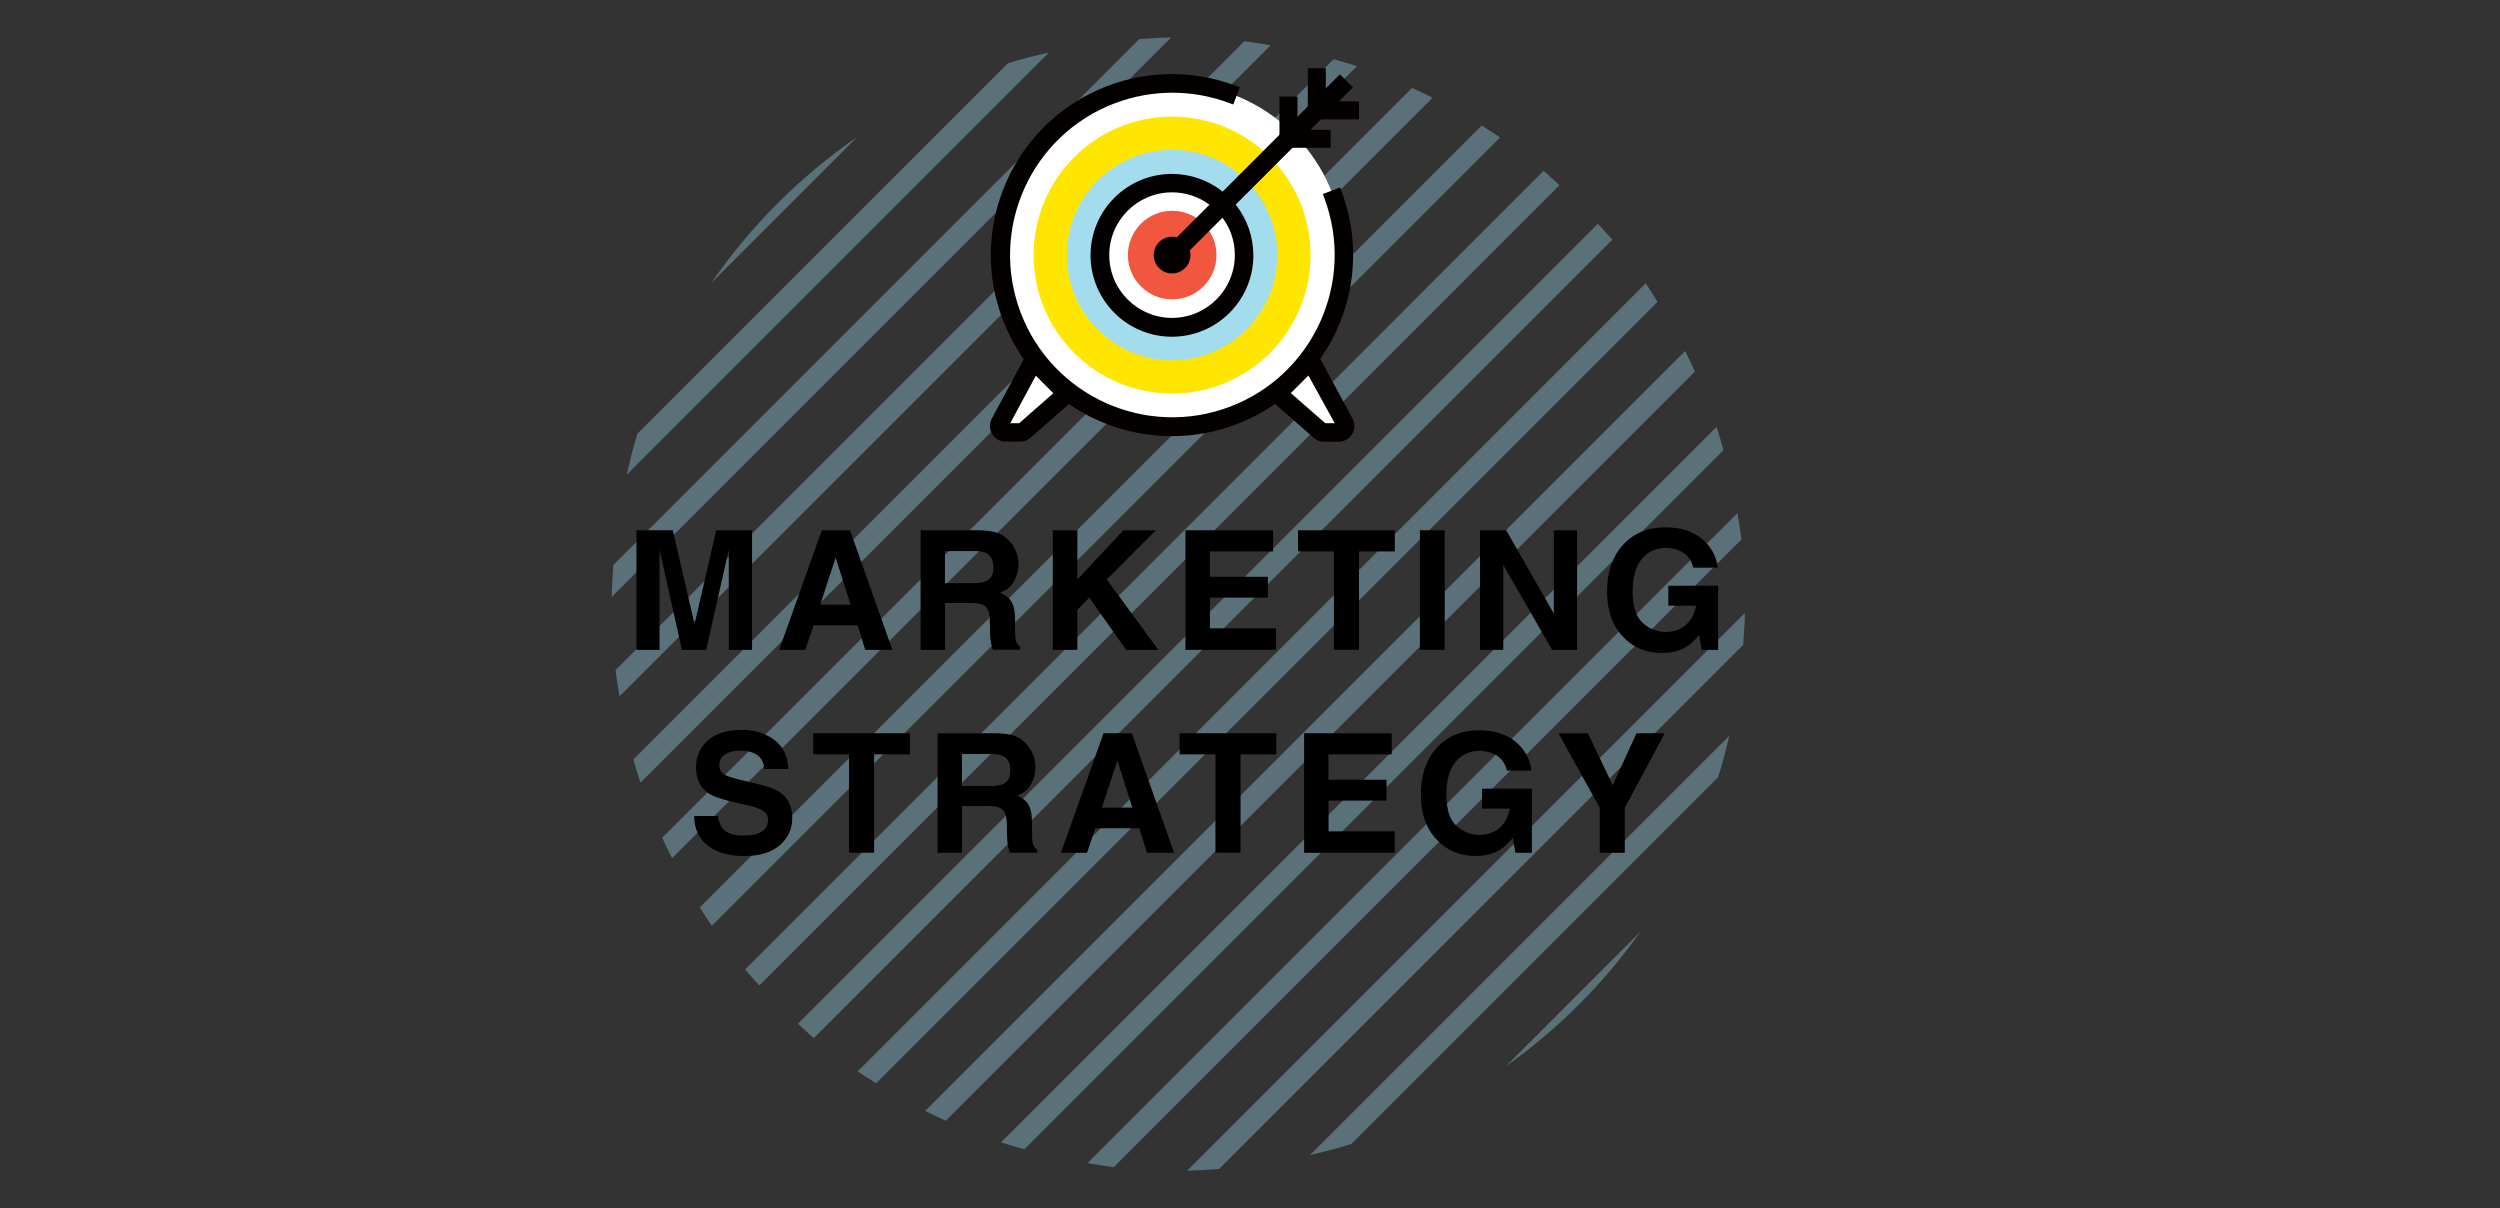 <?xml version="1.0" encoding="UTF-8"?>
<svg id="Layer_1" xmlns="http://www.w3.org/2000/svg" version="1.1" viewBox="0 0 270.99 130.95">
  <rect x="0" y="0" width="270.99" height="130.95" fill="#333333" stroke="none"/>
  <!-- Generator: Adobe Illustrator 29.1.0, SVG Export Plug-In . SVG Version: 2.1.0 Build 142)  -->
  <defs>
    <style>
      .st0 {
        opacity: .38;
      }

      .st0, .st1, .st2 {
        isolation: isolate;
      }

      .st1 {
        mix-blend-mode: multiply;
      }

      .st3 {
        fill: #040000;
      }

      .st4 {
        fill: #a2dced;
      }

      .st5 {
        fill: #fff;
      }

      .st6 {
        fill: #ffe600;
      }

      .st7 {
        fill: #99d6ea;
      }

      .st8 {
        fill: #f1563f;
      }
    </style>
  </defs>
  <g id="Group_12501" class="st0">
    <g id="Group_12411">
      <g id="Group_12401">
        <g id="Group_12391">
          <g id="Group_12381" class="st1">
            <g id="Group_12371">
              <g id="Group_12361">
                <path id="Path_4741" class="st7" d="M177.82,100.99l-14.58,14.58c5.65-4.01,10.58-8.94,14.58-14.58"/>
                <path id="Path_4751" class="st7" d="M146.48,124l39.76-39.76c.47-1.47.85-2.98,1.21-4.49l-45.46,45.46c1.51-.36,3.02-.74,4.49-1.21"/>
                <path id="Path_4761" class="st7" d="M188.96,69.9c.08-1.15.16-2.3.18-3.46l-60.45,60.45c1.16-.02,2.31-.09,3.46-.18l56.81-56.82h0Z"/>
                <path id="Path_4771" class="st7" d="M188.32,55.63l-70.44,70.44c.95.15,1.89.33,2.85.44l68.03-68.03c-.11-.96-.28-1.9-.43-2.85"/>
                <path id="Path_4781" class="st7" d="M186.07,46.26l-77.57,77.57c.83.28,1.68.51,2.53.75l75.79-75.79c-.24-.85-.48-1.69-.75-2.53"/>
                <path id="Path_4791" class="st7" d="M182.66,38.05l-82.37,82.37c.73.37,1.47.73,2.22,1.07l81.22-81.22c-.34-.75-.7-1.48-1.07-2.22"/>
                <path id="Path_4801" class="st7" d="M178.38,30.71l-85.42,85.43c.65.45,1.34.85,2.01,1.28l84.7-84.7c-.42-.67-.83-1.36-1.28-2.01"/>
                <path id="Path_4811" class="st7" d="M173.21,24.25l-86.71,86.71c.57.52,1.12,1.07,1.72,1.56L174.77,25.98c-.5-.59-1.04-1.15-1.57-1.72"/>
                <path id="Path_4821" class="st7" d="M167.32,18.52l-86.56,86.57c.5.59,1.04,1.15,1.56,1.72L169.04,20.08c-.57-.52-1.13-1.06-1.72-1.57"/>
                <path id="Path_4831" class="st7" d="M160.6,13.62l-84.74,84.74c.42.67.84,1.35,1.29,2L162.6,14.9c-.65-.45-1.33-.86-2-1.29"/>
                <path id="Path_4841" class="st7" d="M153.06,9.53l-81.28,81.28c.34.75.7,1.48,1.07,2.21L155.28,10.6c-.73-.37-1.47-.73-2.22-1.07"/>
                <path id="Path_4851" class="st7" d="M144.56,6.42l-75.9,75.9c.24.85.49,1.69.76,2.52L147.08,7.18c-.83-.28-1.67-.52-2.52-.76"/>
                <path id="Path_4861" class="st7" d="M134.88,4.47l-68.16,68.16c.11.96.28,1.9.43,2.85L137.73,4.91c-.95-.15-1.89-.32-2.85-.43"/>
                <path id="Path_4871" class="st7" d="M123.49,4.24l-57.01,57.01c-.07,1.15-.16,2.29-.17,3.46L126.95,4.06c-1.16.01-2.31.1-3.46.17"/>
                <path id="Path_4881" class="st7" d="M109.25,6.86l-40.15,40.14c-.46,1.45-.82,2.95-1.16,4.45L113.7,5.69c-1.5.35-3,.71-4.45,1.17"/>
                <path id="Path_4891" class="st7" d="M77.1,30.67l15.82-15.82c-6.19,4.27-11.55,9.63-15.82,15.82"/>
              </g>
            </g>
          </g>
        </g>
      </g>
    </g>
  </g>
  <g id="Marketing_Strategy_Development_1" class="st2">
    <g class="st2">
      <path d="M71.51,70.44h-2.52v-12.96h3.94l2.36,10.19,2.34-10.19h3.89v12.96h-2.52v-10.87l-2.45,10.87h-2.63l-2.43-10.87v10.87h.02Z"/>
      <path d="M92.96,67.78h-4.77l-.9,2.66h-2.83l4.62-12.96h3.06l4.59,12.96h-2.94s-.83-2.66-.83-2.66ZM92.2,65.54l-1.62-5.1-1.67,5.1h3.29Z"/>
      <path d="M105.23,65.36h-2.79v5.08h-2.65v-12.96h6.35c.91.02,1.61.13,2.1.33s.9.51,1.24.91c.28.33.5.69.67,1.09s.25.85.25,1.36c0,.62-.16,1.22-.47,1.81-.31.6-.82,1.02-1.54,1.26.6.24,1.02.58,1.27,1.02.25.44.37,1.12.37,2.03v.87c0,.59.02.99.07,1.2.07.33.23.58.49.74v.33h-2.98c-.08-.29-.14-.52-.18-.69-.07-.36-.11-.74-.11-1.12l-.02-1.2c-.01-.83-.16-1.38-.45-1.65s-.83-.41-1.63-.41h.01ZM106.87,63c.54-.25.81-.73.81-1.46,0-.79-.26-1.31-.78-1.58-.29-.15-.73-.23-1.32-.23h-3.15v3.48h3.07c.61,0,1.07-.07,1.37-.21Z"/>
      <path d="M125.55,70.44h-3.48l-4-5.66-1.29,1.33v4.33h-2.66v-12.96h2.66v5.33l5-5.33h3.5l-5.31,5.33,5.58,7.62h0Z"/>
      <path d="M137.44,64.78h-6.29v3.33h7.17v2.33h-9.82v-12.96h9.5v2.29h-6.86v2.75h6.29v2.25h.01Z"/>
      <path d="M151.19,57.48v2.29h-3.88v10.66h-2.72v-10.66h-3.89v-2.29h10.49Z"/>
      <path d="M153.91,57.48h2.69v12.96h-2.69v-12.96Z"/>
      <path d="M170.95,70.44h-2.71l-5.29-9.2v9.2h-2.52v-12.96h2.84l5.16,9.04v-9.04h2.52v12.96Z"/>
      <path d="M182.77,70.12c-.71.44-1.59.66-2.64.66-1.72,0-3.12-.59-4.22-1.78-1.14-1.2-1.71-2.83-1.71-4.9s.58-3.78,1.73-5.04,2.68-1.9,4.58-1.9c1.65,0,2.97.42,3.97,1.25,1,.84,1.57,1.88,1.72,3.12h-2.66c-.21-.88-.71-1.5-1.5-1.85-.45-.19-.94-.29-1.49-.29-1.04,0-1.9.39-2.57,1.18-.67.79-1.01,1.97-1.01,3.56s.36,2.72,1.09,3.38,1.55.99,2.48.99,1.65-.26,2.23-.79.94-1.21,1.07-2.06h-3v-2.16h5.4v6.95h-1.79l-.27-1.62c-.52.62-.99,1.05-1.41,1.3h0Z"/>
    </g>
    <g class="st2">
      <path d="M80.56,90.57c.64,0,1.16-.07,1.56-.21.76-.27,1.13-.77,1.13-1.5,0-.43-.19-.76-.56-.99-.38-.23-.96-.43-1.77-.61l-1.37-.31c-1.35-.3-2.28-.64-2.79-.99-.87-.6-1.31-1.53-1.31-2.8,0-1.16.42-2.12,1.27-2.89s2.08-1.15,3.72-1.15c1.37,0,2.53.36,3.49,1.08s1.47,1.77,1.52,3.15h-2.6c-.05-.78-.39-1.33-1.02-1.66-.42-.22-.95-.33-1.57-.33-.7,0-1.25.14-1.67.42s-.62.67-.62,1.18c0,.46.21.81.62,1.04.26.15.83.33,1.69.54l2.23.54c.98.23,1.72.55,2.21.94.77.61,1.16,1.49,1.16,2.65s-.45,2.17-1.36,2.95-2.18,1.17-3.84,1.17-3.01-.38-3.98-1.16c-.97-.77-1.45-1.83-1.45-3.18h2.58c.08.59.24,1.03.48,1.33.44.53,1.19.8,2.26.8h-.01Z"/>
      <path d="M98.63,79.48v2.29h-3.88v10.66h-2.72v-10.66h-3.89v-2.29h10.49Z"/>
      <path d="M107.07,87.36h-2.79v5.08h-2.65v-12.96h6.35c.91.02,1.61.13,2.1.33s.9.51,1.24.91c.28.33.5.69.67,1.09s.25.85.25,1.36c0,.62-.16,1.22-.47,1.81-.31.6-.82,1.02-1.54,1.26.6.24,1.02.58,1.27,1.02.25.44.37,1.12.37,2.03v.87c0,.59.02.99.07,1.2.07.33.23.58.49.74v.33h-2.98c-.08-.29-.14-.52-.18-.69-.07-.36-.11-.74-.11-1.12l-.02-1.2c-.01-.83-.16-1.38-.45-1.65s-.83-.41-1.63-.41h.01ZM108.71,85c.54-.25.81-.73.81-1.46,0-.79-.26-1.31-.78-1.58-.29-.15-.73-.23-1.32-.23h-3.15v3.48h3.07c.61,0,1.07-.07,1.37-.21Z"/>
      <path d="M123.5,89.78h-4.77l-.9,2.66h-2.83l4.62-12.96h3.06l4.59,12.96h-2.94l-.83-2.66ZM122.74,87.54l-1.62-5.1-1.67,5.1h3.29Z"/>
      <path d="M138.35,79.48v2.29h-3.88v10.66h-2.72v-10.66h-3.89v-2.29h10.49Z"/>
      <path d="M150.3,86.78h-6.29v3.33h7.17v2.33h-9.82v-12.96h9.5v2.29h-6.86v2.75h6.29v2.25h0Z"/>
      <path d="M162.58,92.12c-.71.44-1.59.66-2.64.66-1.72,0-3.12-.59-4.22-1.78-1.14-1.2-1.71-2.83-1.71-4.9s.58-3.78,1.73-5.04,2.68-1.9,4.58-1.9c1.65,0,2.97.42,3.97,1.25,1,.84,1.57,1.88,1.72,3.12h-2.66c-.21-.88-.71-1.5-1.5-1.85-.45-.19-.94-.29-1.49-.29-1.04,0-1.9.39-2.57,1.18-.67.79-1.01,1.97-1.01,3.56s.36,2.72,1.09,3.38,1.55.99,2.48.99,1.65-.26,2.23-.79.94-1.21,1.07-2.06h-3v-2.16h5.4v6.95h-1.79l-.27-1.62c-.52.62-.99,1.05-1.41,1.3h0Z"/>
      <path d="M180.45,79.48l-4.33,8.09v4.87h-2.71v-4.87l-4.48-8.09h3.19l2.69,5.64,2.58-5.64h3.07-.01Z"/>
    </g>
  </g>
  <g id="Group_6321">
    <g id="Group_6311">
      <path id="Path_3581" class="st5" d="M109.01,46.87h1.58c.17,0,.33-.06.46-.17l4.61-4.03-3.6-3.6-3.66,6.78c-.18.34-.06.76.28.94.1.06.22.08.33.08"/>
      <path id="Path_3591" class="st3" d="M111.8,37.4l-4.29,7.97c-.45.82-.14,1.85.68,2.3.25.13.53.2.81.2h1.58c.41,0,.81-.15,1.12-.42l5.41-4.74s-5.31-5.31-5.31-5.31ZM114.18,42.62l-3.7,3.25h-.97l2.77-5.15,1.9,1.9Z"/>
      <path id="Path_3601" class="st5" d="M138.46,42.66l4.61,4.03c.13.11.29.17.46.17h1.58c.38,0,.69-.31.69-.69,0-.11-.03-.23-.08-.33l-3.65-6.78-3.6,3.6h-.01Z"/>
      <path id="Path_3611" class="st5" d="M145.67,27.65c0,10.28-8.33,18.61-18.61,18.62-10.28,0-18.61-8.33-18.62-18.61,0-10.28,8.33-18.61,18.61-18.62h0c10.28,0,18.61,8.33,18.61,18.61h0"/>
      <path id="Path_3621" class="st6" d="M142.06,27.65c0,8.29-6.72,15.01-15.01,15.01s-15.01-6.72-15.01-15.01,6.72-15.01,15.01-15.01,15.01,6.72,15.01,15.01h0"/>
      <path id="Path_3631" class="st4" d="M138.46,27.65c0,6.3-5.11,11.41-11.41,11.41s-11.41-5.11-11.41-11.41,5.11-11.41,11.41-11.41,11.41,5.11,11.41,11.41h0"/>
      <path id="Path_3641" class="st5" d="M134.86,27.65c0,4.31-3.49,7.81-7.81,7.81s-7.81-3.49-7.81-7.81,3.49-7.81,7.81-7.81h0c4.31,0,7.81,3.49,7.81,7.81"/>
      <path id="Path_3651" class="st8" d="M131.86,27.65c0,2.65-2.15,4.8-4.8,4.8s-4.8-2.15-4.8-4.8,2.15-4.8,4.8-4.8h0c2.65,0,4.8,2.15,4.8,4.8"/>
      <path id="Path_3661" class="st3" d="M143.71,10.99v-3.6h-1.95v5.55h5.55v-1.95s-3.6,0-3.6,0Z"/>
      <path id="Path_3671" class="st3" d="M140.64,10.47h-1.95v5.55h5.55v-1.95h-3.6v-3.6Z"/>
      <path id="Path_3681" class="st3" d="M146.6,45.37l-3.49-6.48c3.74-5.31,4.59-12.13,2.29-18.2l-.14-.37-1.87.71.14.38c3.44,9.09-1.14,19.24-10.22,22.68-9.09,3.44-19.24-1.14-22.68-10.22-3.44-9.09,1.14-19.24,10.22-22.68,4.02-1.52,8.45-1.52,12.46,0l.37.14.71-1.87-.38-.14c-10.13-3.86-21.46,1.23-25.32,11.35-3.86,10.13,1.23,21.46,11.35,25.32,6.05,2.3,12.85,1.48,18.17-2.21l4.2,3.68c.31.27.7.42,1.11.42h1.59c.94,0,1.69-.76,1.7-1.69,0-.28-.07-.56-.2-.81M141.83,40.71l2.85,5.16h-1.03l-3.73-3.26,1.91-1.91h0Z"/>
      <path id="Path_3691" class="st3" d="M127.05,18.85c-4.87,0-8.83,3.93-8.84,8.81,0,4.87,3.93,8.83,8.81,8.84,4.87,0,8.83-3.93,8.84-8.81,0-2-.67-3.94-1.92-5.51l12.43-12.43.28-.28-1.41-1.41-12.71,12.71c-1.56-1.24-3.49-1.91-5.48-1.92M127.05,34.46c-3.76,0-6.81-3.05-6.81-6.81s3.05-6.8,6.81-6.8c1.46,0,2.88.47,4.05,1.34l-4.76,4.76-.28.28,1.41,1.41,5.04-5.04c.88,1.17,1.35,2.59,1.34,4.05,0,3.76-3.05,6.8-6.81,6.81"/>
      <path id="Path_3701" class="st3" d="M127.05,29.64c-1.1,0-1.99-.89-1.99-1.99s.89-1.99,1.99-1.99,1.99.89,1.99,1.99-.89,1.99-1.99,1.99"/>
    </g>
  </g>
</svg>